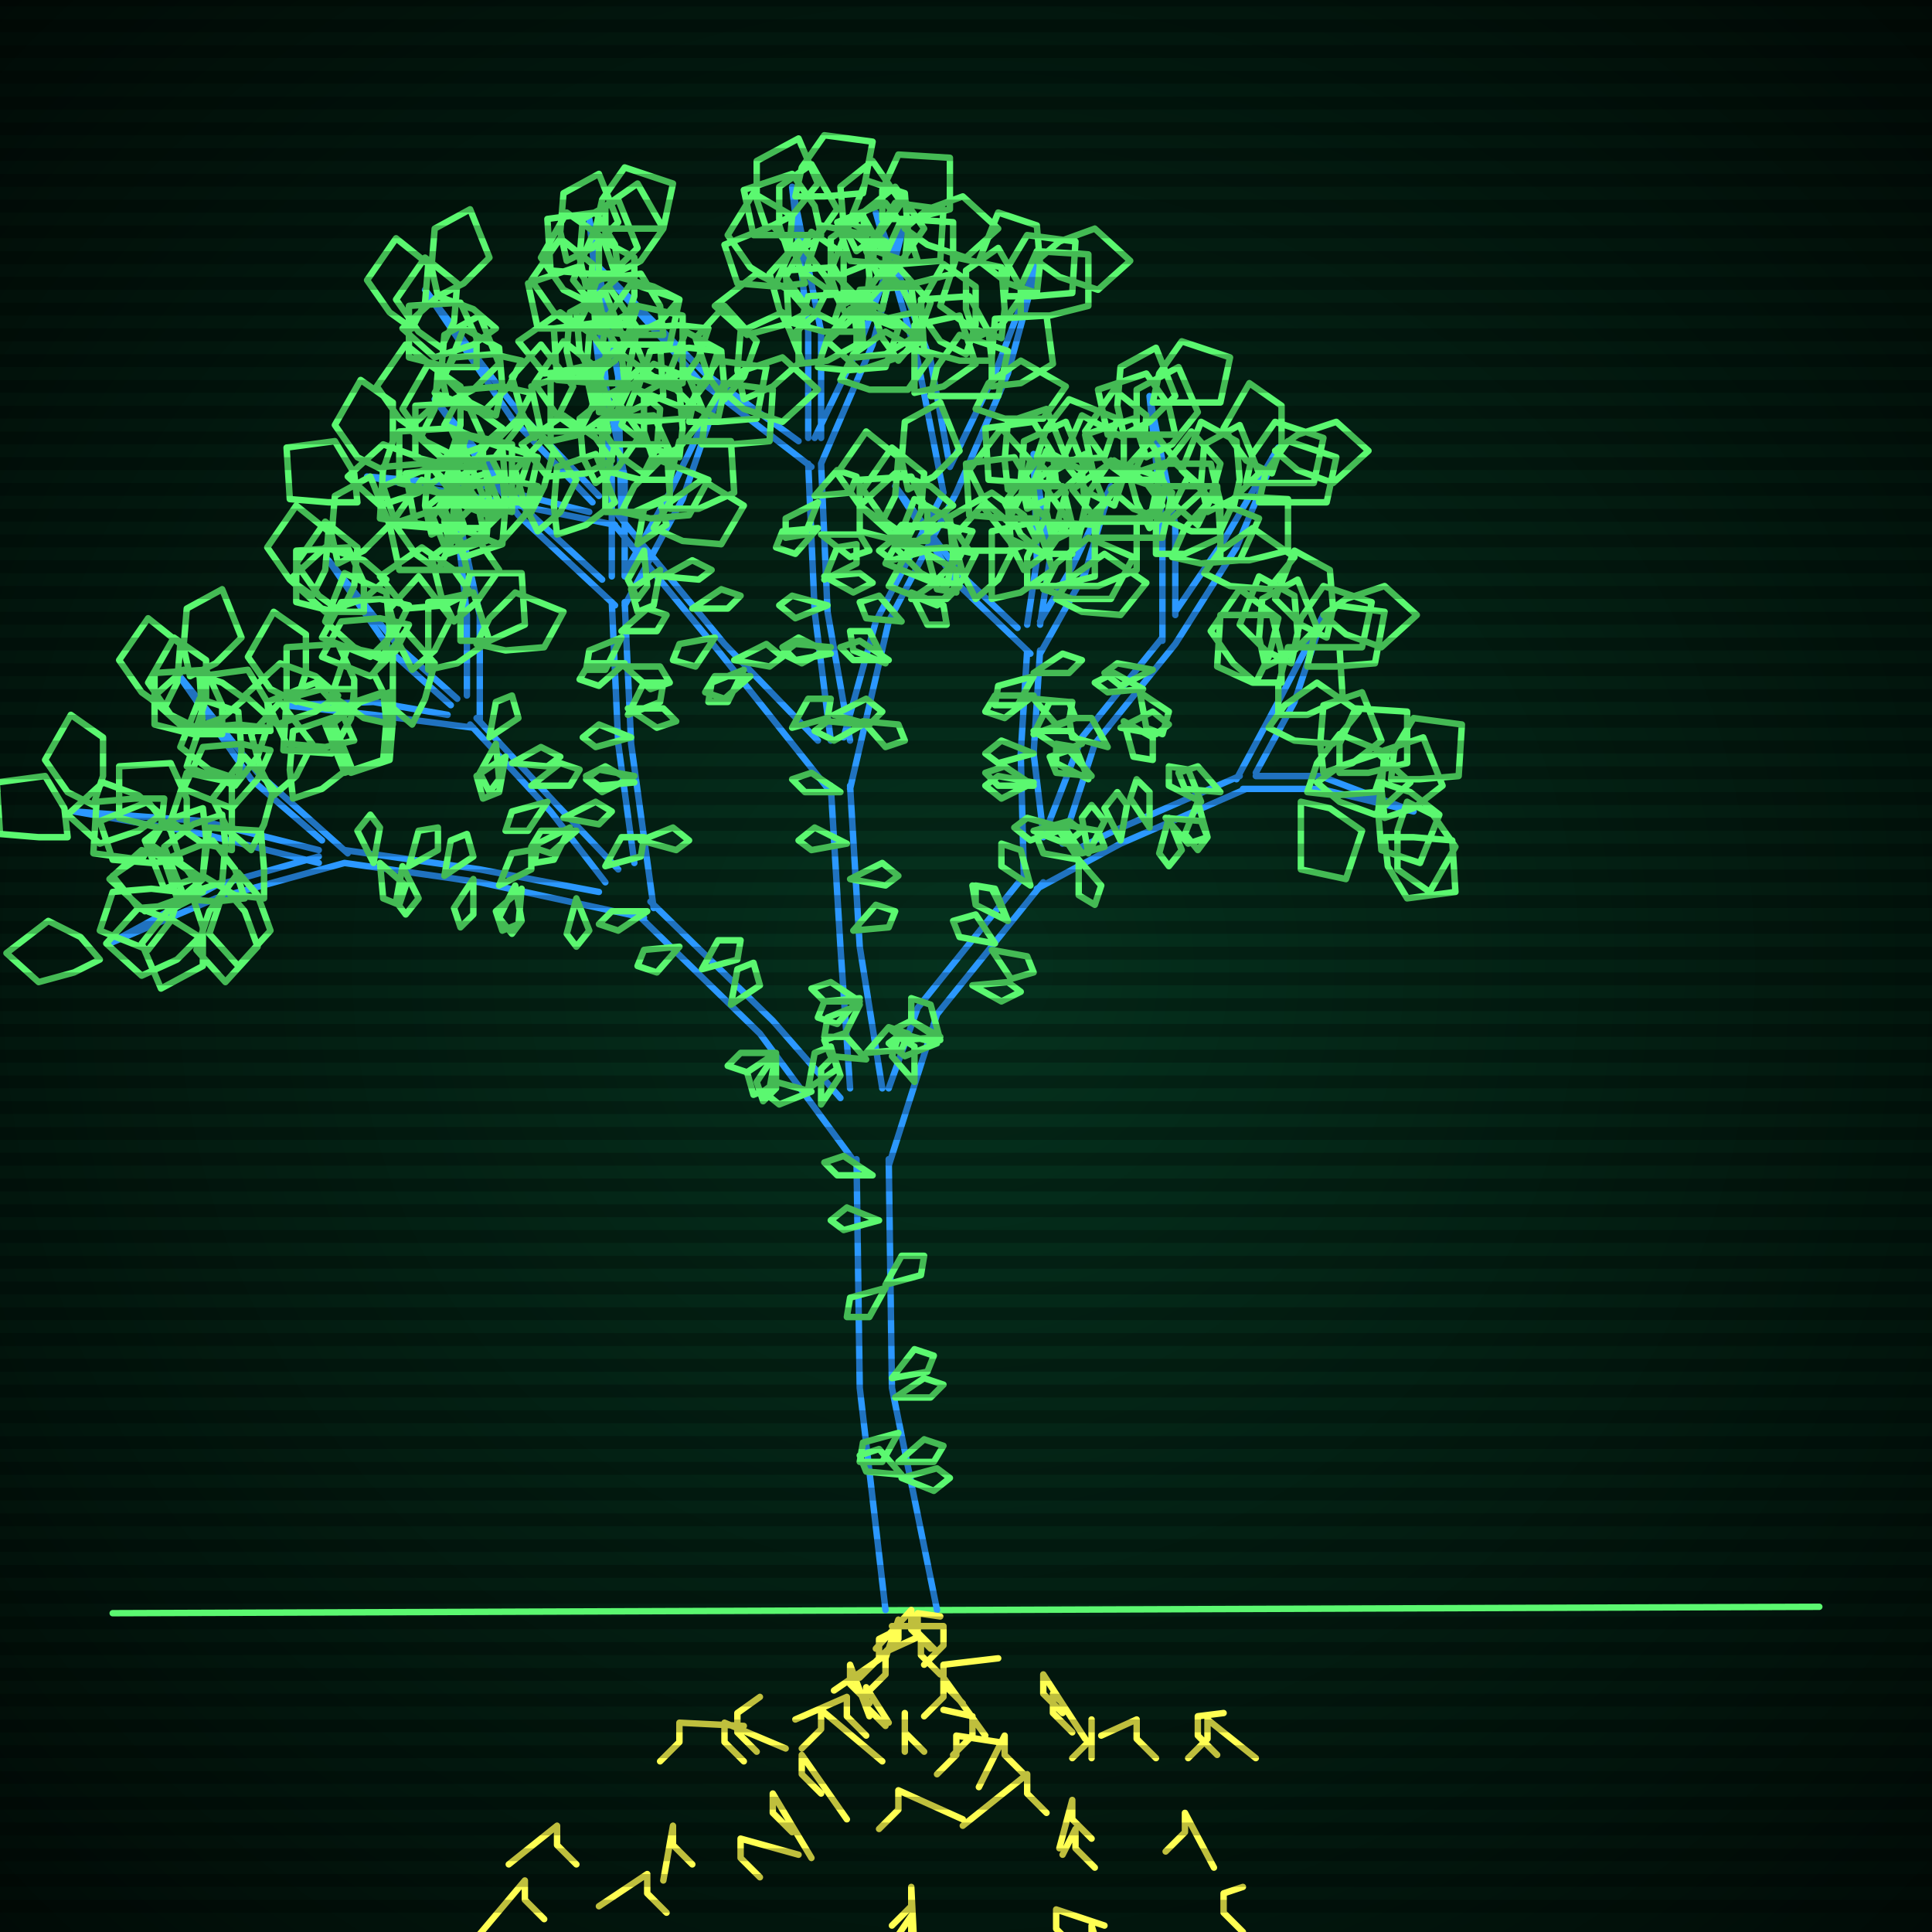 <svg xmlns="http://www.w3.org/2000/svg"
             width="600" height="600"
            >
    
            <style>
                @keyframes glow {0 % {opacity: 0.6;}
                3% {opacity: 0.9;} 30% {opacity: 0.6} 70% {opacity: 0.9}}
    
                .flicker {
                animation: glow 3s linear infinite alternate;
                animation-duration: 2.2s;
                animation-delay: 1.2s;
            }
    
    
            </style>
    
            <defs>
                <radialGradient id="screenGradient"
                                r="100%"
                >
                    <stop offset="0%" stop-color="#05321e"/>
                    <stop offset="90%" stop-color="black"/>
    
                </radialGradient>
            </defs>
    
            <rect
                fill="black"
                width="600" height="600"/>
    
            <rect
                className="flicker"
                fill="url(#screenGradient)"
                width="600" height="600"/>
    
    
            <path
                id="ground-path"
                className="flicker"
                style="fill: none;stroke: #5bf870;stroke-width:2px;stroke-linecap:round;stroke-linejoin:round;stroke-miterlimit:4;stroke-dasharray:none"
                d="M 35 501 L 565 499 "
            />
            <path
                id="branch-path"
                className="flicker"
                style="fill: none;stroke: #2b98ff;stroke-width:2px;stroke-linecap:round;stroke-linejoin:round;stroke-miterlimit:4;stroke-dasharray:none"
                d="M 275 500 L 267 431 L 266 360 M 276 360 L 277 431 L 291 500 M 267 363 L 236 321 L 198 284 M 202 280 L 240 317 L 261 341 M 200 285 L 149 274 L 107 268 M 107 264 L 149 270 L 186 277 M 107 268 L 67 279 L 34 293 L 67 275 L 99 266 M 99 268 L 63 259 L 23 252 L 63 255 L 99 264 M 100 261 L 78 242 L 55 209 L 80 240 L 108 265 M 188 274 L 171 252 L 146 225 M 148 223 L 173 250 L 192 270 M 147 226 L 116 222 L 88 219 L 116 218 L 139 222 M 140 219 L 122 203 L 102 174 L 124 201 L 142 217 M 145 216 L 145 191 L 141 154 L 149 191 L 149 224 M 197 268 L 192 231 L 190 187 M 194 187 L 196 231 L 203 282 M 191 188 L 161 160 L 135 124 L 163 158 L 187 180 M 190 179 L 190 148 L 185 105 L 194 148 L 194 179 M 194 178 L 208 153 L 224 120 L 212 155 L 194 188 M 264 338 L 261 294 L 258 244 M 264 244 L 267 294 L 274 338 M 258 246 L 223 202 L 190 162 M 192 160 L 225 200 L 254 230 M 191 163 L 151 155 L 114 148 L 151 151 L 183 159 M 184 156 L 159 130 L 132 90 L 161 128 L 186 154 M 189 153 L 188 117 L 183 68 L 192 117 L 193 161 M 258 230 L 253 190 L 251 144 M 255 144 L 257 190 L 264 230 M 252 145 L 217 118 L 186 83 L 219 116 L 248 137 M 251 136 L 251 103 L 246 58 L 255 103 L 255 136 M 253 136 L 267 107 L 281 69 L 271 107 L 255 144 M 262 229 L 272 193 L 293 153 M 297 153 L 276 193 L 264 245 M 293 153 L 285 112 L 272 66 L 289 112 L 295 145 M 295 145 L 309 116 L 323 79 L 313 116 L 297 153 M 276 338 L 285 313 L 318 272 M 324 274 L 291 315 L 276 362 M 318 273 L 317 234 L 319 202 M 323 202 L 321 234 L 324 259 M 320 203 L 297 181 L 278 151 L 299 179 L 316 195 M 319 194 L 322 174 L 321 141 L 326 174 L 323 194 M 323 193 L 333 176 L 345 151 L 337 178 L 323 203 M 324 260 L 336 229 L 361 198 M 365 200 L 340 231 L 330 262 M 361 199 L 361 163 L 357 123 L 365 163 L 365 191 M 365 190 L 380 168 L 397 139 L 384 170 L 365 200 M 334 264 L 346 258 L 385 241 M 387 245 L 348 262 L 322 276 M 384 242 L 398 216 L 411 191 L 402 218 L 390 240 M 390 241 L 410 241 L 439 252 L 410 245 L 386 245 "
            />
            <path
                id="leaf-path"
                className="flicker"
                style="fill: none;stroke: #5bf870;stroke-width:2px;stroke-linecap:round;stroke-linejoin:round;stroke-miterlimit:4;stroke-dasharray:none"
                d="M 275 399 L 280 390 L 287 390 L 286 396 L 275 399 M 279 454 L 287 447 L 293 449 L 290 454 L 279 454 M 278 434 L 287 428 L 293 430 L 289 434 L 278 434 M 277 428 L 284 419 L 290 421 L 288 426 L 277 428 M 279 445 L 274 454 L 267 454 L 268 448 L 279 445 M 280 459 L 291 456 L 295 459 L 290 463 L 280 459 M 275 400 L 270 409 L 263 409 L 264 403 L 275 400 M 280 458 L 269 457 L 267 452 L 273 450 L 280 458 M 271 365 L 260 365 L 256 361 L 262 359 L 271 365 M 273 379 L 262 382 L 258 379 L 263 375 L 273 379 M 255 343 L 255 332 L 259 328 L 261 334 L 255 343 M 251 338 L 253 327 L 258 325 L 260 332 L 251 338 M 241 327 L 239 338 L 234 340 L 232 333 L 241 327 M 241 327 L 232 333 L 226 331 L 230 327 L 241 327 M 211 294 L 204 302 L 198 300 L 200 295 L 211 294 M 218 301 L 223 292 L 230 292 L 229 298 L 218 301 M 227 312 L 229 301 L 234 299 L 236 306 L 227 312 M 241 327 L 241 338 L 237 342 L 235 336 L 241 327 M 252 339 L 242 343 L 237 339 L 241 336 L 252 339 M 201 283 L 192 289 L 186 287 L 190 283 L 201 283 M 179 279 L 183 289 L 179 294 L 176 290 L 179 279 M 155 275 L 159 265 L 165 264 L 165 270 L 155 275 M 116 268 L 111 258 L 115 253 L 118 257 L 116 268 M 160 275 L 162 286 L 159 290 L 155 285 L 160 275 M 147 273 L 147 284 L 143 288 L 141 282 L 147 273 M 138 272 L 140 261 L 145 259 L 147 266 L 138 272 M 125 269 L 130 279 L 126 284 L 123 280 L 125 269 M 162 276 L 161 287 L 156 289 L 154 283 L 162 276 M 127 269 L 130 258 L 136 257 L 136 264 L 127 269 M 118 268 L 126 275 L 124 281 L 119 279 L 118 268 M 63 273 L 56 279 L 45 283 L 34 273 L 44 264 L 56 268 L 63 273 M 63 277 L 55 281 L 43 282 L 35 272 L 48 263 L 58 270 L 63 277 M 70 276 L 76 283 L 80 294 L 70 305 L 61 295 L 65 283 L 70 276 M 82 279 L 73 278 L 63 272 L 65 257 L 81 258 L 82 270 L 82 279 M 31 298 L 23 302 L 12 305 L 2 296 L 15 286 L 25 291 L 31 298 M 62 291 L 55 298 L 44 303 L 33 293 L 43 282 L 54 286 L 62 291 M 74 271 L 80 278 L 84 289 L 74 300 L 65 290 L 69 278 L 74 271 M 76 279 L 67 280 L 55 279 L 51 267 L 66 261 L 73 270 L 76 279 M 60 279 L 63 288 L 63 300 L 50 307 L 44 293 L 52 283 L 60 279 M 56 277 L 53 286 L 46 295 L 31 289 L 35 277 L 47 276 L 56 277 M 58 257 L 49 257 L 37 254 L 37 238 L 53 237 L 58 248 L 58 257 M 63 251 L 64 260 L 63 272 L 51 276 L 45 261 L 54 254 L 63 251 M 78 264 L 71 258 L 66 248 L 76 235 L 85 245 L 82 256 L 78 264 M 21 260 L 12 260 L 0 259 L -1 243 L 14 241 L 20 251 L 21 260 M 56 267 L 47 268 L 35 267 L 31 255 L 46 249 L 53 258 L 56 267 M 69 253 L 70 262 L 69 274 L 57 278 L 51 263 L 60 256 L 69 253 M 72 264 L 63 262 L 53 255 L 58 240 L 72 243 L 72 255 L 72 264 M 51 248 L 50 257 L 44 267 L 29 265 L 30 249 L 42 248 L 51 248 M 50 253 L 43 258 L 31 262 L 21 253 L 32 243 L 43 247 L 50 253 M 29 250 L 21 246 L 14 236 L 22 222 L 32 229 L 32 241 L 29 250 M 83 226 L 80 235 L 73 244 L 58 238 L 62 226 L 74 225 L 83 226 M 91 248 L 90 239 L 91 227 L 103 223 L 109 238 L 100 245 L 91 248 M 51 220 L 44 215 L 37 205 L 46 192 L 56 200 L 55 212 L 51 220 M 74 242 L 65 239 L 56 232 L 62 217 L 74 221 L 75 233 L 74 242 M 84 233 L 80 242 L 72 251 L 57 245 L 63 232 L 75 231 L 84 233 M 85 247 L 81 239 L 78 228 L 87 218 L 97 231 L 92 241 L 85 247 M 76 217 L 69 223 L 58 227 L 47 217 L 57 208 L 69 212 L 76 217 M 69 228 L 60 228 L 48 225 L 48 209 L 64 208 L 69 219 L 69 228 M 59 210 L 57 201 L 58 189 L 69 183 L 75 198 L 67 206 L 59 210 M 61 226 L 53 222 L 46 212 L 54 198 L 64 205 L 64 217 L 61 226 M 175 254 L 185 249 L 190 252 L 186 256 L 175 254 M 152 229 L 154 218 L 159 216 L 161 223 L 152 229 M 177 257 L 172 267 L 166 268 L 167 262 L 177 257 M 170 249 L 164 258 L 157 258 L 159 252 L 170 249 M 165 244 L 174 237 L 180 239 L 177 244 L 165 244 M 157 235 L 155 246 L 150 248 L 148 241 L 157 235 M 179 258 L 171 265 L 165 263 L 168 258 L 179 258 M 159 237 L 168 232 L 174 235 L 170 238 L 159 237 M 154 231 L 155 242 L 152 246 L 149 240 L 154 231 M 188 269 L 193 260 L 200 260 L 199 266 L 188 269 M 110 220 L 101 220 L 89 217 L 89 201 L 105 200 L 110 211 L 110 220 M 119 215 L 120 224 L 119 236 L 107 240 L 101 225 L 110 218 L 119 215 M 128 225 L 121 219 L 116 209 L 126 196 L 135 206 L 132 217 L 128 225 M 84 227 L 75 227 L 63 226 L 62 210 L 77 208 L 83 218 L 84 227 M 110 230 L 101 232 L 89 231 L 83 218 L 98 212 L 106 221 L 110 230 M 121 215 L 122 224 L 121 236 L 109 240 L 103 225 L 112 218 L 121 215 M 122 225 L 113 223 L 103 216 L 108 201 L 122 204 L 122 216 L 122 225 M 110 214 L 109 223 L 103 234 L 88 233 L 89 217 L 100 214 L 110 214 M 105 216 L 98 221 L 86 225 L 76 216 L 87 206 L 98 210 L 105 216 M 92 218 L 84 214 L 77 204 L 85 190 L 95 197 L 95 209 L 92 218 M 127 188 L 123 196 L 115 204 L 100 198 L 106 187 L 118 186 L 127 188 M 133 208 L 133 199 L 133 187 L 147 184 L 152 199 L 142 206 L 133 208 M 97 185 L 90 180 L 83 170 L 92 157 L 102 165 L 101 177 L 97 185 M 119 205 L 110 201 L 101 193 L 107 178 L 120 184 L 121 196 L 119 205 M 127 194 L 123 202 L 115 210 L 100 204 L 106 193 L 118 192 L 127 194 M 128 208 L 124 200 L 121 189 L 130 179 L 140 192 L 135 202 L 128 208 M 120 180 L 113 186 L 101 190 L 90 180 L 101 170 L 113 174 L 120 180 M 113 190 L 104 190 L 92 187 L 92 171 L 108 170 L 113 181 L 113 190 M 105 175 L 103 166 L 104 154 L 115 148 L 121 163 L 113 171 L 105 175 M 106 190 L 99 185 L 92 175 L 101 162 L 111 170 L 110 182 L 106 190 M 148 200 L 152 192 L 160 184 L 175 190 L 169 201 L 157 202 L 148 200 M 134 166 L 132 157 L 133 145 L 144 139 L 150 154 L 142 162 L 134 166 M 141 193 L 137 185 L 134 173 L 146 164 L 155 177 L 148 187 L 141 193 M 146 184 L 138 188 L 126 189 L 118 179 L 131 170 L 141 177 L 146 184 M 143 199 L 143 190 L 146 178 L 162 178 L 163 194 L 152 199 L 143 199 M 150 164 L 141 164 L 129 163 L 126 147 L 141 145 L 148 155 L 150 164 M 136 177 L 129 172 L 122 162 L 131 149 L 141 157 L 140 169 L 136 177 M 143 156 L 145 147 L 152 137 L 167 142 L 164 156 L 152 156 L 143 156 M 140 171 L 138 162 L 139 150 L 150 144 L 156 159 L 148 167 L 140 171 M 145 177 L 136 177 L 124 177 L 121 163 L 136 158 L 143 168 L 145 177 M 193 196 L 201 189 L 207 191 L 204 196 L 193 196 M 197 241 L 187 246 L 182 242 L 186 239 L 197 241 M 196 229 L 185 232 L 181 229 L 186 225 L 196 229 M 195 220 L 206 220 L 210 224 L 204 226 L 195 220 M 194 206 L 186 213 L 180 211 L 183 206 L 194 206 M 197 243 L 186 244 L 182 241 L 188 238 L 197 243 M 194 207 L 205 207 L 208 212 L 202 214 L 194 207 M 193 198 L 188 208 L 182 208 L 183 202 L 193 198 M 199 261 L 209 257 L 214 261 L 210 264 L 199 261 M 195 222 L 200 212 L 206 212 L 205 218 L 195 222 M 164 143 L 161 152 L 154 161 L 139 155 L 143 143 L 155 142 L 164 143 M 173 166 L 172 157 L 173 145 L 185 141 L 191 156 L 182 163 L 173 166 M 131 135 L 124 130 L 117 120 L 126 107 L 136 115 L 135 127 L 131 135 M 156 160 L 147 157 L 138 150 L 144 135 L 156 139 L 157 151 L 156 160 M 167 151 L 163 160 L 155 169 L 140 163 L 146 150 L 158 149 L 167 151 M 167 165 L 163 157 L 160 146 L 169 136 L 179 149 L 174 159 L 167 165 M 156 133 L 149 139 L 138 143 L 127 133 L 137 124 L 149 128 L 156 133 M 150 145 L 141 145 L 129 142 L 129 126 L 145 125 L 150 136 L 150 145 M 139 125 L 137 116 L 138 104 L 149 98 L 155 113 L 147 121 L 139 125 M 140 141 L 132 137 L 125 127 L 133 113 L 143 120 L 143 132 L 140 141 M 193 159 L 197 151 L 205 143 L 220 149 L 214 160 L 202 161 L 193 159 M 178 118 L 176 109 L 177 97 L 188 91 L 194 106 L 186 114 L 178 118 M 185 150 L 181 142 L 180 130 L 190 122 L 199 135 L 192 145 L 185 150 M 190 143 L 182 147 L 170 148 L 162 138 L 175 129 L 185 136 L 190 143 M 188 159 L 188 150 L 191 138 L 207 138 L 208 154 L 197 159 L 188 159 M 194 119 L 185 119 L 173 118 L 172 102 L 187 100 L 193 110 L 194 119 M 180 134 L 173 129 L 166 119 L 175 106 L 185 114 L 184 126 L 180 134 M 187 107 L 189 98 L 196 88 L 211 93 L 208 107 L 196 107 L 187 107 M 184 125 L 182 116 L 183 104 L 194 98 L 200 113 L 192 121 L 184 125 M 189 134 L 180 134 L 168 134 L 165 120 L 180 115 L 187 125 L 189 134 M 214 131 L 216 122 L 223 112 L 238 114 L 235 130 L 223 131 L 214 131 M 208 158 L 208 149 L 211 137 L 227 137 L 228 153 L 217 158 L 208 158 M 208 149 L 199 149 L 187 146 L 187 130 L 203 129 L 208 140 L 208 149 M 203 164 L 208 156 L 218 149 L 231 157 L 224 169 L 212 168 L 203 164 M 223 130 L 215 126 L 207 118 L 213 103 L 224 109 L 225 121 L 223 130 M 203 143 L 200 134 L 200 122 L 213 115 L 219 129 L 211 139 L 203 143 M 224 121 L 231 115 L 243 111 L 254 121 L 243 131 L 231 127 L 224 121 M 218 138 L 219 129 L 225 119 L 240 121 L 239 137 L 227 138 L 218 138 M 211 142 L 202 139 L 193 132 L 199 117 L 211 121 L 212 133 L 211 142 M 200 147 L 193 142 L 186 132 L 195 119 L 205 127 L 204 139 L 200 147 M 269 327 L 276 319 L 282 321 L 280 326 L 269 327 M 267 310 L 260 318 L 254 316 L 256 311 L 267 310 M 267 311 L 256 311 L 252 307 L 258 305 L 267 311 M 263 262 L 252 264 L 248 261 L 253 257 L 263 262 M 264 273 L 274 268 L 279 272 L 275 275 L 264 273 M 265 289 L 272 281 L 278 283 L 276 288 L 265 289 M 267 312 L 262 322 L 256 322 L 257 316 L 267 312 M 269 329 L 258 328 L 256 323 L 262 321 L 269 329 M 261 246 L 250 246 L 246 242 L 252 240 L 261 246 M 263 262 L 252 264 L 248 261 L 253 257 L 263 262 M 228 205 L 238 200 L 243 204 L 239 207 L 228 205 M 198 169 L 200 158 L 205 156 L 207 163 L 198 169 M 231 208 L 226 218 L 220 218 L 221 212 L 231 208 M 222 198 L 216 207 L 209 205 L 211 200 L 222 198 M 215 189 L 224 183 L 230 185 L 226 189 L 215 189 M 205 177 L 203 188 L 198 190 L 196 183 L 205 177 M 233 210 L 225 217 L 219 215 L 222 210 L 233 210 M 206 179 L 215 174 L 221 177 L 217 180 L 206 179 M 200 171 L 201 182 L 198 186 L 195 180 L 200 171 M 246 226 L 251 217 L 258 217 L 257 223 L 246 226 M 145 153 L 136 153 L 124 150 L 124 134 L 140 133 L 145 144 L 145 153 M 151 147 L 152 156 L 151 168 L 139 172 L 133 157 L 142 150 L 151 147 M 165 159 L 158 153 L 153 143 L 163 130 L 172 140 L 169 151 L 165 159 M 111 156 L 102 156 L 90 155 L 89 139 L 104 137 L 110 147 L 111 156 M 144 163 L 135 164 L 123 163 L 119 151 L 134 145 L 141 154 L 144 163 M 156 148 L 157 157 L 156 169 L 144 173 L 138 158 L 147 151 L 156 148 M 159 159 L 150 157 L 140 150 L 145 135 L 159 138 L 159 150 L 159 159 M 140 144 L 139 153 L 133 163 L 118 161 L 119 145 L 131 144 L 140 144 M 137 148 L 130 153 L 118 157 L 108 148 L 119 138 L 130 142 L 137 148 M 119 146 L 111 142 L 104 132 L 112 118 L 122 125 L 122 137 L 119 146 M 162 112 L 158 120 L 150 128 L 135 122 L 141 111 L 153 110 L 162 112 M 171 137 L 171 128 L 171 116 L 185 113 L 190 128 L 180 135 L 171 137 M 128 102 L 121 97 L 114 87 L 123 74 L 133 82 L 132 94 L 128 102 M 154 129 L 146 125 L 138 117 L 144 102 L 155 108 L 156 120 L 154 129 M 165 122 L 161 130 L 153 138 L 138 132 L 144 121 L 156 120 L 165 122 M 166 136 L 162 128 L 159 117 L 168 107 L 178 120 L 173 130 L 166 136 M 154 102 L 147 107 L 135 111 L 125 102 L 136 92 L 147 96 L 154 102 M 148 114 L 139 114 L 127 111 L 127 95 L 143 94 L 148 105 L 148 114 M 136 92 L 134 83 L 135 71 L 146 65 L 152 80 L 144 88 L 136 92 M 137 108 L 130 103 L 123 93 L 132 80 L 142 88 L 141 100 L 137 108 M 191 129 L 195 121 L 203 113 L 218 119 L 212 130 L 200 131 L 191 129 M 176 81 L 174 72 L 175 60 L 186 54 L 192 69 L 184 77 L 176 81 M 184 117 L 180 109 L 179 97 L 189 89 L 198 102 L 191 112 L 184 117 M 189 111 L 181 115 L 169 116 L 161 106 L 174 97 L 184 104 L 189 111 M 186 128 L 186 119 L 189 107 L 205 107 L 206 123 L 195 128 L 186 128 M 192 85 L 183 85 L 171 84 L 170 68 L 185 66 L 191 76 L 192 85 M 179 102 L 172 97 L 165 87 L 174 74 L 184 82 L 183 94 L 179 102 M 185 71 L 187 62 L 194 52 L 209 57 L 206 71 L 194 71 L 185 71 M 182 89 L 180 80 L 181 68 L 192 62 L 198 77 L 190 85 L 182 89 M 188 102 L 179 102 L 167 102 L 164 88 L 179 83 L 186 93 L 188 102 M 253 154 L 260 146 L 266 148 L 264 153 L 253 154 M 258 201 L 249 206 L 243 203 L 247 200 L 258 201 M 257 188 L 247 192 L 242 188 L 246 185 L 257 188 M 256 179 L 267 178 L 271 181 L 265 184 L 256 179 M 254 164 L 247 172 L 241 170 L 243 165 L 254 164 M 258 203 L 247 205 L 243 201 L 248 198 L 258 203 M 255 166 L 267 166 L 270 171 L 264 173 L 255 166 M 254 156 L 250 166 L 244 167 L 244 161 L 254 156 M 259 222 L 269 217 L 274 221 L 270 225 L 259 222 M 256 180 L 260 170 L 266 169 L 266 175 L 256 180 M 220 102 L 217 111 L 210 121 L 195 116 L 198 102 L 211 101 L 220 102 M 231 124 L 229 115 L 230 103 L 243 97 L 249 112 L 240 120 L 231 124 M 183 94 L 175 90 L 168 80 L 176 66 L 186 73 L 186 85 L 183 94 M 212 119 L 203 117 L 193 110 L 198 95 L 212 98 L 212 110 L 212 119 M 223 109 L 220 118 L 213 127 L 198 121 L 202 109 L 214 108 L 223 109 M 225 124 L 220 117 L 216 105 L 225 95 L 235 106 L 231 117 L 225 124 M 211 93 L 205 100 L 195 105 L 182 95 L 192 86 L 203 89 L 211 93 M 206 104 L 197 104 L 185 103 L 184 87 L 199 85 L 205 95 L 206 104 M 191 85 L 188 76 L 188 64 L 198 57 L 206 71 L 199 81 L 191 85 M 194 101 L 186 97 L 178 87 L 184 73 L 197 80 L 197 92 L 194 101 M 254 114 L 257 105 L 264 96 L 279 102 L 275 114 L 263 115 L 254 114 M 238 71 L 235 62 L 235 50 L 248 43 L 254 57 L 246 67 L 238 71 M 246 104 L 242 96 L 239 85 L 248 75 L 258 88 L 253 98 L 246 104 M 251 97 L 243 101 L 232 104 L 222 95 L 235 85 L 245 90 L 251 97 M 248 113 L 248 103 L 251 92 L 267 91 L 268 106 L 257 112 L 248 113 M 255 73 L 246 73 L 234 73 L 231 59 L 246 54 L 253 64 L 255 73 M 241 88 L 233 83 L 226 73 L 234 60 L 246 67 L 245 79 L 241 88 M 247 61 L 249 52 L 256 42 L 271 44 L 268 60 L 256 61 L 247 61 M 245 79 L 242 70 L 242 58 L 252 51 L 260 65 L 253 75 L 245 79 M 250 88 L 241 89 L 229 88 L 225 76 L 240 70 L 247 79 L 250 88 M 271 82 L 272 73 L 278 63 L 293 65 L 292 81 L 280 82 L 271 82 M 266 111 L 266 102 L 267 90 L 283 89 L 285 104 L 275 110 L 266 111 M 266 103 L 256 103 L 245 100 L 244 84 L 259 83 L 265 94 L 266 103 M 261 118 L 265 110 L 275 103 L 289 111 L 282 121 L 270 121 L 261 118 M 281 81 L 272 78 L 263 71 L 269 56 L 281 60 L 282 72 L 281 81 M 261 95 L 258 86 L 258 74 L 268 67 L 276 81 L 269 91 L 261 95 M 281 71 L 288 65 L 299 61 L 310 71 L 300 80 L 288 76 L 281 71 M 275 88 L 275 79 L 280 68 L 296 69 L 296 85 L 284 88 L 275 88 M 269 95 L 260 92 L 250 85 L 255 70 L 269 73 L 270 86 L 269 95 M 259 100 L 251 96 L 244 86 L 252 72 L 262 79 L 262 91 L 259 100 M 276 205 L 265 205 L 261 201 L 267 199 L 276 205 M 280 193 L 269 192 L 267 187 L 273 185 L 280 193 M 283 184 L 293 188 L 294 194 L 288 194 L 283 184 M 288 171 L 277 174 L 273 171 L 278 167 L 288 171 M 275 206 L 265 202 L 264 196 L 270 196 L 275 206 M 288 172 L 297 177 L 297 184 L 291 183 L 288 172 M 291 164 L 282 170 L 276 168 L 280 163 L 291 164 M 268 224 L 279 225 L 281 230 L 275 232 L 268 224 M 283 186 L 292 180 L 298 182 L 294 186 L 283 186 M 268 225 L 259 230 L 253 227 L 257 224 L 268 225 M 289 123 L 291 114 L 298 104 L 313 109 L 310 123 L 298 123 L 289 123 M 266 78 L 262 70 L 261 58 L 271 50 L 280 63 L 273 73 L 266 78 M 279 112 L 274 105 L 270 93 L 279 83 L 289 94 L 285 105 L 279 112 M 286 106 L 279 111 L 267 115 L 257 106 L 268 96 L 279 100 L 286 106 M 284 122 L 284 113 L 284 101 L 298 98 L 303 113 L 293 120 L 284 122 M 285 81 L 276 82 L 264 81 L 260 69 L 275 63 L 282 72 L 285 81 M 274 96 L 266 92 L 258 84 L 264 69 L 275 75 L 276 87 L 274 96 M 274 68 L 274 59 L 279 48 L 295 49 L 295 65 L 283 68 L 274 68 M 273 86 L 269 78 L 268 66 L 278 58 L 287 71 L 280 81 L 273 86 M 284 97 L 275 99 L 263 98 L 257 87 L 272 81 L 280 89 L 284 97 M 312 92 L 313 83 L 319 73 L 334 75 L 333 91 L 321 92 L 312 92 M 308 120 L 308 111 L 309 99 L 325 98 L 327 113 L 317 119 L 308 120 M 308 112 L 298 112 L 287 109 L 286 93 L 301 92 L 307 103 L 308 112 M 303 127 L 307 119 L 317 112 L 331 120 L 324 130 L 312 130 L 303 127 M 322 91 L 313 88 L 304 81 L 310 66 L 322 70 L 323 82 L 322 91 M 303 105 L 300 96 L 300 84 L 310 77 L 318 91 L 311 101 L 303 105 M 322 81 L 329 75 L 340 71 L 351 81 L 341 90 L 329 86 L 322 81 M 317 98 L 317 89 L 322 78 L 338 79 L 338 95 L 326 98 L 317 98 M 311 105 L 302 102 L 292 95 L 297 80 L 311 83 L 312 96 L 311 105 M 300 110 L 292 106 L 285 96 L 293 82 L 303 89 L 303 101 L 300 110 M 292 322 L 281 323 L 277 320 L 283 317 L 292 322 M 292 323 L 283 317 L 283 310 L 289 312 L 292 323 M 313 286 L 303 281 L 302 275 L 308 276 L 313 286 M 308 295 L 319 297 L 321 302 L 314 304 L 308 295 M 302 306 L 313 305 L 317 308 L 311 311 L 302 306 M 291 324 L 281 328 L 276 324 L 280 321 L 291 324 M 284 336 L 277 328 L 279 322 L 284 325 L 284 336 M 320 275 L 311 269 L 311 262 L 317 264 L 320 275 M 313 286 L 303 281 L 303 275 L 309 276 L 313 286 M 309 293 L 298 291 L 296 286 L 303 284 L 309 293 M 321 209 L 330 203 L 336 205 L 332 209 L 321 209 M 321 243 L 311 248 L 306 244 L 310 241 L 321 243 M 321 234 L 310 237 L 306 234 L 311 230 L 321 234 M 321 227 L 332 227 L 336 231 L 330 233 L 321 227 M 321 216 L 312 223 L 306 221 L 309 216 L 321 216 M 321 244 L 310 244 L 306 240 L 312 238 L 321 244 M 321 217 L 332 218 L 334 223 L 328 225 L 321 217 M 321 210 L 316 219 L 309 219 L 310 213 L 321 210 M 321 258 L 332 255 L 336 258 L 331 262 L 321 258 M 321 228 L 326 218 L 333 218 L 332 224 L 321 228 M 302 165 L 298 173 L 290 181 L 275 175 L 281 164 L 293 163 L 302 165 M 308 186 L 308 177 L 308 165 L 322 162 L 327 177 L 317 184 L 308 186 M 274 162 L 267 157 L 260 147 L 269 134 L 279 142 L 278 154 L 274 162 M 294 182 L 286 178 L 278 170 L 284 155 L 295 161 L 296 173 L 294 182 M 303 172 L 299 180 L 291 188 L 276 182 L 282 171 L 294 170 L 303 172 M 303 186 L 299 178 L 296 167 L 305 157 L 315 170 L 310 180 L 303 186 M 296 157 L 289 162 L 277 166 L 267 157 L 278 147 L 289 151 L 296 157 M 288 168 L 279 168 L 267 165 L 267 149 L 283 148 L 288 159 L 288 168 M 282 152 L 280 143 L 281 131 L 292 125 L 298 140 L 290 148 L 282 152 M 282 167 L 275 162 L 268 152 L 277 139 L 287 147 L 286 159 L 282 167 M 324 183 L 328 175 L 338 167 L 352 173 L 345 186 L 333 186 L 324 183 M 313 152 L 312 143 L 313 131 L 325 127 L 331 142 L 322 149 L 313 152 M 318 177 L 314 169 L 313 157 L 323 149 L 332 162 L 325 172 L 318 177 M 322 168 L 313 171 L 301 171 L 294 161 L 308 153 L 318 160 L 322 168 M 319 182 L 319 173 L 324 162 L 340 163 L 340 179 L 328 182 L 319 182 M 328 150 L 319 150 L 307 149 L 306 133 L 321 131 L 327 141 L 328 150 M 313 162 L 306 156 L 301 146 L 311 133 L 320 143 L 317 154 L 313 162 M 322 142 L 325 133 L 332 124 L 347 130 L 343 142 L 331 143 L 322 142 M 319 158 L 317 149 L 318 137 L 331 131 L 337 146 L 328 154 L 319 158 M 322 161 L 313 161 L 301 160 L 300 144 L 315 142 L 321 152 L 322 161 M 336 162 L 338 153 L 345 143 L 360 148 L 357 162 L 345 162 L 336 162 M 332 182 L 332 173 L 337 161 L 353 161 L 353 177 L 341 182 L 332 182 M 333 172 L 324 172 L 313 167 L 314 151 L 330 151 L 333 163 L 333 172 M 328 186 L 333 179 L 343 172 L 356 181 L 348 191 L 336 190 L 328 186 M 346 157 L 338 153 L 330 143 L 336 129 L 349 136 L 349 148 L 346 157 M 327 168 L 325 159 L 326 147 L 337 141 L 343 156 L 335 164 L 327 168 M 345 152 L 352 147 L 364 143 L 374 152 L 363 162 L 352 158 L 345 152 M 340 167 L 342 158 L 349 148 L 364 153 L 361 167 L 349 167 L 340 167 M 335 167 L 327 163 L 319 155 L 325 140 L 336 146 L 337 158 L 335 167 M 324 172 L 317 166 L 312 156 L 322 143 L 331 153 L 328 164 L 324 172 M 339 241 L 328 240 L 326 235 L 332 233 L 339 241 M 344 232 L 333 229 L 332 223 L 339 223 L 344 232 M 349 224 L 358 229 L 358 236 L 352 235 L 349 224 M 355 214 L 344 215 L 340 212 L 346 209 L 355 214 M 338 242 L 328 237 L 328 231 L 334 232 L 338 242 M 354 215 L 363 221 L 361 228 L 356 226 L 354 215 M 358 208 L 348 213 L 343 209 L 347 206 L 358 208 M 330 256 L 341 258 L 343 263 L 336 265 L 330 256 M 348 226 L 358 221 L 363 225 L 359 228 L 348 226 M 330 257 L 320 261 L 315 257 L 319 254 L 330 257 M 364 173 L 368 164 L 376 155 L 391 161 L 385 174 L 373 175 L 364 173 M 349 135 L 347 126 L 348 114 L 359 108 L 365 123 L 357 131 L 349 135 M 357 164 L 353 156 L 350 145 L 359 135 L 369 148 L 364 158 L 357 164 M 361 157 L 353 161 L 341 162 L 333 152 L 346 143 L 356 150 L 361 157 M 359 172 L 359 163 L 362 151 L 378 151 L 379 167 L 368 172 L 359 172 M 365 135 L 356 135 L 344 135 L 341 121 L 356 116 L 363 126 L 365 135 M 351 149 L 344 144 L 337 134 L 346 121 L 356 129 L 355 141 L 351 149 M 358 125 L 360 116 L 367 106 L 382 111 L 379 125 L 367 125 L 358 125 M 356 142 L 353 133 L 353 121 L 366 114 L 372 128 L 364 138 L 356 142 M 361 149 L 352 149 L 340 149 L 337 135 L 352 130 L 359 140 L 361 149 M 387 150 L 389 141 L 396 131 L 411 136 L 408 150 L 396 150 L 387 150 M 379 174 L 379 165 L 384 154 L 400 155 L 400 171 L 388 174 L 379 174 M 379 165 L 370 165 L 359 160 L 360 144 L 376 144 L 379 156 L 379 165 M 374 178 L 379 171 L 389 164 L 402 173 L 394 183 L 382 182 L 374 178 M 395 147 L 387 143 L 380 133 L 388 119 L 398 126 L 398 138 L 395 147 M 375 159 L 373 150 L 374 138 L 385 132 L 391 147 L 383 155 L 375 159 M 396 140 L 403 135 L 415 131 L 425 140 L 414 150 L 403 146 L 396 140 M 391 156 L 393 147 L 400 137 L 415 142 L 412 156 L 400 156 L 391 156 M 383 158 L 375 154 L 367 146 L 373 131 L 384 137 L 385 149 L 383 158 M 372 163 L 365 157 L 360 147 L 370 134 L 379 144 L 376 155 L 372 163 M 357 257 L 351 248 L 353 242 L 357 246 L 357 257 M 363 254 L 367 264 L 363 269 L 360 265 L 363 254 M 373 249 L 363 244 L 363 238 L 369 239 L 373 249 M 348 261 L 343 251 L 347 246 L 350 250 L 348 261 M 372 249 L 375 260 L 372 264 L 368 259 L 372 249 M 379 246 L 368 245 L 366 240 L 372 238 L 379 246 M 335 267 L 342 275 L 340 281 L 335 278 L 335 267 M 362 254 L 373 255 L 375 260 L 369 262 L 362 254 M 335 267 L 324 265 L 322 260 L 329 258 L 335 267 M 338 265 L 336 254 L 339 250 L 343 255 L 338 265 M 402 201 L 404 192 L 411 182 L 426 187 L 423 201 L 411 201 L 402 201 M 397 222 L 397 213 L 400 201 L 416 201 L 417 217 L 406 222 L 397 222 M 398 212 L 389 212 L 378 207 L 379 191 L 395 191 L 398 203 L 398 212 M 394 226 L 399 219 L 409 212 L 422 221 L 414 231 L 402 230 L 394 226 M 412 198 L 404 194 L 396 186 L 402 171 L 413 177 L 414 189 L 412 198 M 393 207 L 391 198 L 392 186 L 403 180 L 409 195 L 401 203 L 393 207 M 411 191 L 418 186 L 430 182 L 440 191 L 429 201 L 418 197 L 411 191 M 406 207 L 408 198 L 415 188 L 430 190 L 427 206 L 415 207 L 406 207 M 401 206 L 393 202 L 385 194 L 391 179 L 402 185 L 403 197 L 401 206 M 390 212 L 383 206 L 376 196 L 385 183 L 397 192 L 394 204 L 390 212 M 411 240 L 410 231 L 411 219 L 423 215 L 429 230 L 420 237 L 411 240 M 404 249 L 413 251 L 423 258 L 418 273 L 404 270 L 404 258 L 404 249 M 432 242 L 433 233 L 439 223 L 454 225 L 453 241 L 441 242 L 432 242 M 409 243 L 416 238 L 428 234 L 438 243 L 427 253 L 416 249 L 409 243 M 437 249 L 445 253 L 452 263 L 444 277 L 434 270 L 434 258 L 437 249 M 430 260 L 439 260 L 451 261 L 452 277 L 437 279 L 431 269 L 430 260 M 416 240 L 416 231 L 421 220 L 437 221 L 437 237 L 425 240 L 416 240 M 406 246 L 409 237 L 416 228 L 431 234 L 427 246 L 415 247 L 406 246 M 429 243 L 438 246 L 447 253 L 441 268 L 429 264 L 428 252 L 429 243 M 430 254 L 429 245 L 430 233 L 442 229 L 448 244 L 439 251 L 430 254 "
            />
            <path
                id="root-path"
                className="flicker"
                style="fill: none;stroke: #ffff52;stroke-width:2px;stroke-linecap:round;stroke-linejoin:round;stroke-miterlimit:4;stroke-dasharray:none"
                d="M 272 512 L 283 500 L 283 506 L 289 512 M 292 502 L 285 501 L 285 507 L 291 513 M 275 515 L 279 503 L 279 509 L 273 515 M 275 513 L 286 508 L 286 514 L 292 520 M 277 505 L 293 505 L 293 511 L 287 517 M 279 506 L 273 509 L 273 515 L 267 521 M 259 525 L 275 514 L 275 520 L 269 526 M 310 515 L 293 517 L 293 523 L 299 529 M 306 539 L 293 521 L 293 527 L 287 533 M 270 533 L 264 517 L 264 523 L 270 529 M 276 535 L 269 524 L 269 530 L 275 536 M 281 544 L 281 532 L 281 538 L 287 544 M 247 534 L 263 527 L 263 533 L 269 539 M 293 531 L 302 533 L 302 539 L 296 545 M 310 541 L 297 539 L 297 545 L 291 551 M 274 547 L 255 531 L 255 537 L 249 543 M 337 540 L 324 520 L 324 526 L 330 532 M 304 555 L 312 539 L 312 545 L 318 551 M 329 528 L 327 526 L 327 532 L 333 538 M 299 565 L 279 556 L 279 562 L 273 568 M 263 565 L 249 545 L 249 551 L 255 557 M 299 567 L 319 551 L 319 557 L 325 563 M 236 527 L 229 532 L 229 538 L 235 544 M 339 546 L 339 534 L 339 540 L 333 546 M 244 543 L 225 535 L 225 541 L 231 547 M 252 577 L 240 557 L 240 563 L 246 569 M 329 574 L 333 559 L 333 565 L 339 571 M 342 539 L 353 534 L 353 540 L 359 546 M 231 536 L 211 535 L 211 541 L 205 547 M 284 606 L 283 586 L 283 592 L 277 598 M 330 576 L 334 568 L 334 574 L 340 580 M 248 576 L 230 571 L 230 577 L 236 583 M 270 614 L 283 595 L 283 601 L 277 607 M 380 532 L 372 533 L 372 539 L 378 545 M 390 546 L 375 534 L 375 540 L 369 546 M 206 584 L 209 567 L 209 573 L 215 579 M 343 598 L 328 593 L 328 599 L 334 605 M 377 580 L 368 563 L 368 569 L 362 575 M 343 611 L 339 598 L 339 604 L 345 610 M 186 592 L 201 582 L 201 588 L 207 594 M 267 613 L 263 615 L 263 621 L 269 627 M 302 628 L 304 618 L 304 624 L 298 630 M 216 609 L 221 603 L 221 609 L 227 615 M 361 609 L 347 605 L 347 611 L 341 617 M 312 645 L 305 629 L 305 635 L 299 641 M 158 579 L 173 567 L 173 573 L 179 579 M 386 586 L 380 588 L 380 594 L 386 600 M 355 633 L 342 622 L 342 628 L 336 634 M 241 640 L 223 624 L 223 630 L 229 636 M 147 603 L 163 584 L 163 590 L 169 596 M 293 645 L 309 647 L 309 653 L 315 659 "
            />
    
    
            <g id="stripes"
            >
                <path
                    id="stripe-path"
                    style="stroke: rgba(0, 0, 0, 0.25);stroke-width:4px;"
                    d="M 0,0 L 600,0 M 0,8 L 600,8 M 0,16 L 600,16 M 0,24 L 600,24 M 0,32 L 600,32 M 0,40 L 600,40 M 0,48 L 600,48 M 0,56 L 600,56 M 0,64 L 600,64 M 0,72 L 600,72 M 0,80 L 600,80 M 0,88 L 600,88 M 0,96 L 600,96 M 0,104 L 600,104 M 0,112 L 600,112 M 0,120 L 600,120 M 0,128 L 600,128 M 0,136 L 600,136 M 0,144 L 600,144 M 0,152 L 600,152 M 0,160 L 600,160 M 0,168 L 600,168 M 0,176 L 600,176 M 0,184 L 600,184 M 0,192 L 600,192 M 0,200 L 600,200 M 0,208 L 600,208 M 0,216 L 600,216 M 0,224 L 600,224 M 0,232 L 600,232 M 0,240 L 600,240 M 0,248 L 600,248 M 0,256 L 600,256 M 0,264 L 600,264 M 0,272 L 600,272 M 0,280 L 600,280 M 0,288 L 600,288 M 0,296 L 600,296 M 0,304 L 600,304 M 0,312 L 600,312 M 0,320 L 600,320 M 0,328 L 600,328 M 0,336 L 600,336 M 0,344 L 600,344 M 0,352 L 600,352 M 0,360 L 600,360 M 0,368 L 600,368 M 0,376 L 600,376 M 0,384 L 600,384 M 0,392 L 600,392 M 0,400 L 600,400 M 0,408 L 600,408 M 0,416 L 600,416 M 0,424 L 600,424 M 0,432 L 600,432 M 0,440 L 600,440 M 0,448 L 600,448 M 0,456 L 600,456 M 0,464 L 600,464 M 0,472 L 600,472 M 0,480 L 600,480 M 0,488 L 600,488 M 0,496 L 600,496 M 0,504 L 600,504 M 0,512 L 600,512 M 0,520 L 600,520 M 0,528 L 600,528 M 0,536 L 600,536 M 0,544 L 600,544 M 0,552 L 600,552 M 0,560 L 600,560 M 0,568 L 600,568 M 0,576 L 600,576 M 0,584 L 600,584 M 0,592 L 600,592 z"
                />
            </g>
        </svg>
        